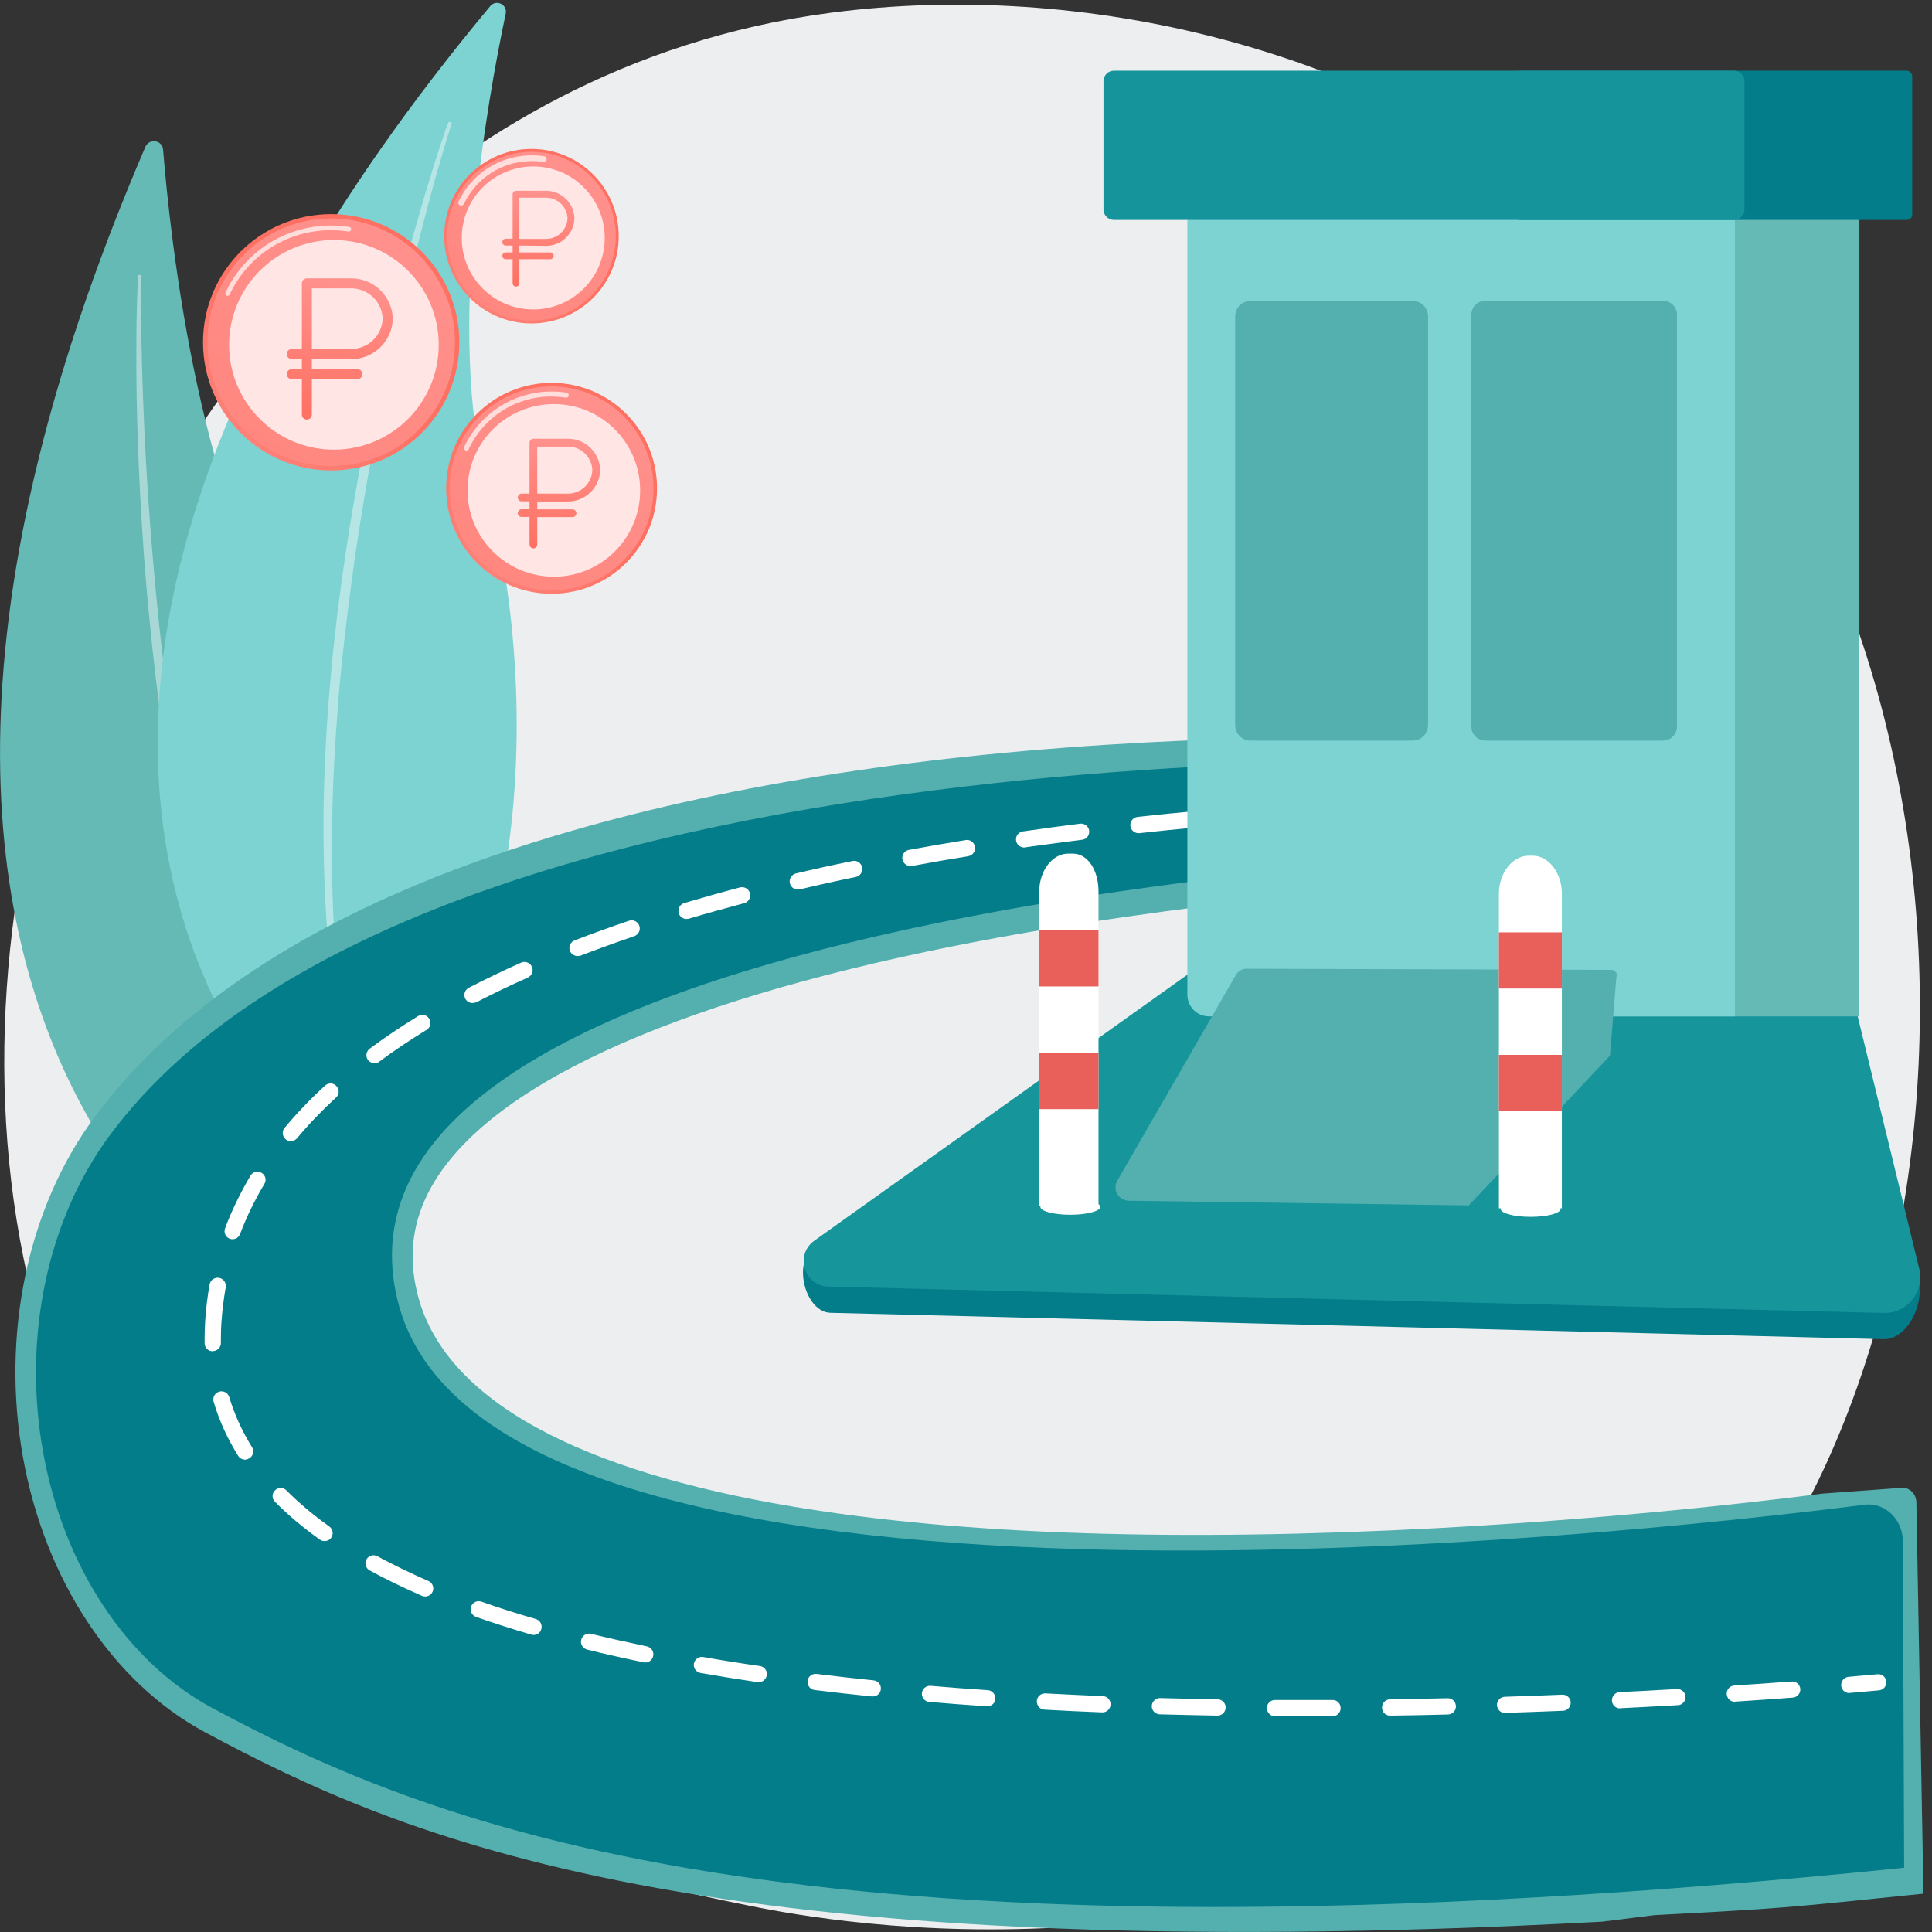 <?xml version="1.0" encoding="utf-8"?>
<svg version="1.1" id="Illustration" xmlns="http://www.w3.org/2000/svg" xmlns:xlink="http://www.w3.org/1999/xlink" x="0px"
	 y="0px" viewBox="0 0 1200 1200" style="enable-background:new 0 0 1200 1200;" xml:space="preserve">
<rect x="0" y="0" width="1200" height="1200" fill="#333333" stroke="none"/>
<style type="text/css">
	.st0{fill:#ECEEEF;}
	.st1{fill:#65BAB6;}
	.st2{opacity:0.43;fill:#FFFFFF;}
	.st3{fill:#7DD3D1;}
	.st4{fill:#54AFAF;}
	.st5{fill:#047D8A;}
	.st6{fill:#FFFFFF;}
	.st7{fill:#16959B;}
	.st8{fill:#15959B;}
	.st9{fill:url(#SVGID_1_);}
	.st10{fill:url(#SVGID_2_);}
	.st11{fill:url(#SVGID_3_);}
	.st12{fill:url(#SVGID_4_);}
	.st13{fill:url(#SVGID_5_);}
	.st14{fill:url(#SVGID_6_);}
	.st15{opacity:0.7;fill:#FFFFFF;}
	.st16{opacity:0.78;fill:#FFFFFF;}
	.st17{fill:url(#SVGID_7_);}
	.st18{fill:url(#SVGID_8_);}
	.st19{fill:url(#SVGID_9_);}
	.st20{fill:url(#SVGID_10_);}
	.st21{fill:url(#SVGID_11_);}
	.st22{fill:url(#SVGID_12_);}
	.st23{fill:url(#SVGID_13_);}
</style>
<g>
	<path class="st0" d="M1054.6,1030.2c-24.4,25.7-47.6,42.3-65.8,55.4C774.1,1239.7,520,1194.8,466,1183.8
		c-79.7-16.2-233.8-47.5-345.3-178.5C-47.8,807-21.6,494.7,109.2,288.5c23.9-37.7,150.3-247,407-280.6
		C671.6-12.4,852.8,28.6,984,138.5C1259.3,369.2,1239.7,835.3,1054.6,1030.2z"/>
	<g>
		<g>
			<path class="st1" d="M90.3,91.2c2.4-5.5,10.6-4.2,11,1.8c4.7,57.8,21.6,209,75.8,298c88.2,145,123.8,359.4,31.7,448.9
				C208.8,839.9-167.5,691.7,90.3,91.2z"/>
			<path class="st2" d="M85.8,171.5c-0.2,1.8-0.2,3.3-0.3,5l-0.2,4.8l-0.3,9.6c-0.2,6.4-0.2,12.8-0.3,19.2
				c-0.1,12.8,0,25.6,0.2,38.5c0.5,25.6,1.6,51.3,3.2,76.9c1.5,25.6,3.8,51.2,6.5,76.7c2.8,25.5,6,51,10,76.3
				c7.9,50.7,18.5,101.1,32.7,150.5c7.3,24.6,15.3,49,24.7,73c9.6,23.8,20.1,47.3,32.4,69.9c0.3,0.5,0.9,0.7,1.4,0.4
				c0.5-0.3,0.7-0.8,0.4-1.3l0,0c-11.3-22.9-21.4-46.5-30.3-70.4c-9-23.9-16.5-48.4-23.4-73c-6.9-24.6-12.8-49.5-18.1-74.5
				c-5.3-25-9.6-50.2-13.8-75.4c-8.1-50.5-13.5-101.4-17.4-152.4c-1.9-25.5-3.4-51.1-4.3-76.6c-0.5-12.8-0.9-25.6-1.1-38.4
				l-0.2-19.2l0-9.6l0.1-4.8c0-1.6,0.1-3.3,0.2-4.6l0-0.2c0-0.6-0.4-1-0.9-1.1C86.3,170.5,85.8,170.9,85.8,171.5z"/>
		</g>
		<g>
			<path class="st3" d="M304.5,3.8c3.7-4.4,10.8-1,9.6,4.7c-11.5,54.3-37.2,197.5-11.8,294c41.3,157,15.5,363.4-93.4,420.3
				C208.9,722.8-95.7,484.3,304.5,3.8z"/>
			<path class="st2" d="M278.4,76.3c-0.7,1.6-1.1,3-1.7,4.5l-1.5,4.4l-2.9,8.7c-1.9,5.8-3.7,11.7-5.5,17.6
				c-3.6,11.7-7,23.5-10.3,35.3c-6.6,23.6-12.5,47.5-18,71.4c-5.6,23.9-10.5,48-14.9,72.1c-4.4,24.2-8.4,48.4-11.7,72.7
				c-6.6,48.7-10.6,97.7-11,146.9c0,24.6,0.7,49.2,2.8,73.7c2.3,24.5,5.6,48.9,10.7,72.9c0.1,0.5,0.6,0.9,1.2,0.8
				c0.5-0.1,0.9-0.6,0.8-1.1l0,0c-4.1-24.1-6.9-48.4-8.5-72.8c-1.7-24.4-1.9-48.9-1.6-73.3c0.4-24.4,1.8-48.9,3.7-73.2
				c1.9-24.4,4.9-48.7,8-72.9c6.4-48.5,15.3-96.7,25.6-144.5c5.2-23.9,10.8-47.7,16.9-71.5c3-11.9,6.2-23.7,9.4-35.5l5.1-17.7
				l2.6-8.8l1.4-4.4c0.5-1.4,0.9-3,1.4-4.2l0.1-0.2c0.2-0.5-0.1-1.1-0.6-1.3C279.2,75.5,278.6,75.8,278.4,76.3z"/>
		</g>
	</g>
	<g>
		<path class="st4" d="M1028,1189.5c81.1-4.3,77.6-4.2,166.7-13.3l0,0l-4.4-243.1c-0.1-5.2-4.2-9.3-9.1-9l-49.3,3.6
			c-1,0.1-104.3,14.2-238.4,21.4c-161.3,8.6-296.1,4.2-400.8-13.3c-66.5-11.1-120-27.5-158.9-48.8c-41.8-22.8-67-51.3-74.8-84.5
			c-5.5-23.2-2.6-44.4,8.7-64.9c34.8-62.5,146.7-114.3,323.8-149.8C735.4,559.1,880.9,549,936.9,546c13.3-0.7,20.9-1,20.9-1
			l24.3-0.9l21.3-85.5l-77.3,1.6c-0.9-0.1-92.2-5.6-215.2,1c-135.2,7.2-255,25.7-356,54.9C216,556.2,116.3,616.1,58.5,694.2
			c-41.4,56-57.9,134.9-44.2,211.1c13.7,76.2,56,140,113,170.6c121.7,65.2,306.2,147.8,867.7,117.7
			C995.1,1193.6,1028,1189.5,1028,1189.5z"/>
		<path class="st5" d="M68,705.4c199.7-270.1,911.8-231.1,911.8-231.1l-22.6,54.5c0,0-769.6,27.3-710.5,277.9
			c53.3,226.1,771.1,145.8,911.4,127.9c12.6-1.6,23.7,9,23.8,22.7l0.8,202.8c-679.4,69.2-909.1-23.2-1050.8-99.2
			c-53.1-28.5-92.3-87.8-105.1-158.8C13.9,831.1,29.4,757.6,68,705.4z"/>
		<g>
			<path class="st6" d="M921.3,504.2c-2.8,0-5-2.2-5-5c0-2.8,2.2-5.1,5-5.1c11.5-0.2,18-0.1,18.1-0.1c2.8,0,5,2.3,5,5.1
				c0,2.8-2.3,5-5,5c0,0,0,0,0,0C939.2,504.1,932.8,504,921.3,504.2C921.4,504.2,921.4,504.2,921.3,504.2z"/>
			<path class="st6" d="M809.9,1066c-6,0-12,0-18,0c-2.8,0-5-2.3-5-5.1c0-2.8,2.3-5,5-5c0,0,0,0,0,0c6.3,0,12.5,0,18.7,0
				c5.7,0,11.4,0,17,0c2.8-0.1,5.1,2.2,5.1,5s-2.2,5.1-5,5.1C821.8,1066,815.9,1066,809.9,1066z M863.4,1065.6c-2.8,0-5-2.2-5-5
				c0-2.8,2.2-5.1,5-5.1c11.7-0.2,23.7-0.4,35.7-0.7c2.8-0.1,5.1,2.1,5.2,4.9c0.1,2.8-2.1,5.1-4.9,5.2
				C887.2,1065.2,875.2,1065.5,863.4,1065.6C863.5,1065.6,863.4,1065.6,863.4,1065.6z M756.2,1065.6
				C756.2,1065.6,756.2,1065.6,756.2,1065.6c-12.1-0.2-24.2-0.5-35.9-0.8c-2.8-0.1-5-2.4-4.9-5.2c0.1-2.8,2.5-5,5.2-4.9
				c11.7,0.3,23.7,0.6,35.7,0.8c2.8,0,5,2.3,5,5.1C761.2,1063.4,759,1065.6,756.2,1065.6z M934.8,1064c-2.7,0-4.9-2.2-5-4.9
				c-0.1-2.8,2.1-5.1,4.9-5.2c11.7-0.4,23.7-0.8,35.7-1.3c2.7-0.1,5.1,2,5.2,4.8c0.1,2.8-2.1,5.1-4.8,5.2c-12,0.5-24,0.9-35.7,1.3
				C934.9,1064,934.9,1064,934.8,1064z M684.8,1063.6c-0.1,0-0.1,0-0.2,0c-12.1-0.5-24.1-1-35.8-1.7c-2.8-0.1-4.9-2.5-4.8-5.3
				c0.1-2.8,2.5-4.9,5.3-4.8c11.6,0.6,23.7,1.2,35.7,1.7c2.8,0.1,4.9,2.5,4.8,5.2C689.7,1061.5,687.4,1063.6,684.8,1063.6z
				 M1006.2,1061.1c-2.7,0-4.9-2.1-5-4.8c-0.1-2.8,2-5.1,4.8-5.3c11.9-0.6,23.9-1.2,35.6-1.9c2.8-0.1,5.2,2,5.3,4.7
				c0.2,2.8-2,5.2-4.7,5.3c-11.7,0.7-23.8,1.3-35.7,1.9C1006.4,1061.1,1006.3,1061.1,1006.2,1061.1z M613.3,1059.8
				c-0.1,0-0.2,0-0.4,0c-12.1-0.8-24.1-1.7-35.7-2.7c-2.8-0.2-4.8-2.7-4.6-5.4c0.2-2.8,2.7-4.8,5.4-4.6c11.6,1,23.5,1.9,35.5,2.7
				c2.8,0.2,4.9,2.6,4.7,5.4C618.2,1057.7,615.9,1059.8,613.3,1059.8z M1077.5,1057c-2.6,0-4.8-2-5-4.7c-0.2-2.8,1.9-5.2,4.7-5.4
				c12.1-0.8,24.1-1.6,35.6-2.5c2.8-0.2,5.2,1.9,5.4,4.6c0.2,2.8-1.9,5.2-4.6,5.4c-11.5,0.9-23.5,1.7-35.7,2.5
				C1077.8,1057,1077.7,1057,1077.5,1057z M542.1,1053.7c-0.2,0-0.3,0-0.5,0c-12.1-1.2-24-2.6-35.6-4c-2.8-0.3-4.7-2.9-4.4-5.6
				c0.3-2.8,2.8-4.7,5.6-4.4c11.5,1.4,23.4,2.8,35.4,4c2.8,0.3,4.8,2.8,4.5,5.5C546.9,1051.8,544.7,1053.7,542.1,1053.7z
				 M471.2,1044.9c-0.2,0-0.5,0-0.7-0.1c-12.1-1.8-24-3.7-35.4-5.7c-2.7-0.5-4.6-3.1-4.1-5.8c0.5-2.7,3.1-4.6,5.8-4.1
				c11.3,2,23.2,3.9,35.2,5.6c2.8,0.4,4.7,3,4.3,5.7C475.8,1043.1,473.6,1044.9,471.2,1044.9z M400.8,1032.6c-0.3,0-0.7,0-1-0.1
				c-12-2.5-23.8-5.1-35.1-7.9c-2.7-0.7-4.4-3.4-3.7-6.1c0.7-2.7,3.4-4.4,6.1-3.7c11.1,2.7,22.8,5.3,34.7,7.8c2.7,0.6,4.5,3.2,3.9,6
				C405.2,1031,403.1,1032.6,400.8,1032.6z M331.4,1015.5c-0.5,0-0.9-0.1-1.4-0.2c-11.9-3.5-23.4-7.2-34.3-11
				c-2.6-0.9-4-3.8-3.1-6.4c0.9-2.6,3.8-4,6.4-3.1c10.7,3.8,22,7.4,33.8,10.8c2.7,0.8,4.2,3.6,3.4,6.3
				C335.6,1014.1,333.6,1015.5,331.4,1015.5z M264.1,991.6c-0.7,0-1.3-0.1-2-0.4c-11.5-5-22.5-10.3-32.5-15.8
				c-2.4-1.3-3.3-4.4-2-6.8c1.3-2.4,4.4-3.3,6.8-2c9.8,5.3,20.5,10.5,31.7,15.4c2.6,1.1,3.7,4.1,2.6,6.6
				C267.9,990.5,266,991.6,264.1,991.6z M201.6,957.2c-1,0-2-0.3-2.9-0.9c-10.4-7.4-19.8-15.3-27.9-23.5c-2-2-2-5.2,0-7.1
				c2-2,5.2-2,7.1,0c7.7,7.8,16.7,15.3,26.6,22.4c2.3,1.6,2.8,4.8,1.2,7C204.8,956.5,203.2,957.2,201.6,957.2z M152.2,906.6
				c-1.7,0-3.3-0.8-4.3-2.4c-6.6-10.6-11.8-21.9-15.2-33.5c-0.8-2.7,0.7-5.5,3.4-6.3c2.7-0.8,5.5,0.7,6.3,3.4
				c3.2,10.7,8,21.2,14.1,31c1.5,2.4,0.8,5.5-1.6,6.9C154,906.3,153.1,906.6,152.2,906.6z M132.1,839.3c-2.7,0-5-2.2-5-4.9
				c0-1.1,0-2.2,0-3.4c0-3.2,0.1-6.5,0.3-9.8c0.5-7.9,1.4-15.7,2.8-23.4c0.5-2.7,3.1-4.6,5.9-4.1c2.7,0.5,4.6,3.1,4.1,5.9
				c-1.3,7.3-2.2,14.7-2.7,22.2c-0.2,3.1-0.3,6.1-0.3,9.1c0,1,0,2.1,0,3.1c0.1,2.8-2.1,5.1-4.9,5.2
				C132.1,839.3,132.1,839.3,132.1,839.3z M144.5,769.7c-0.6,0-1.2-0.1-1.8-0.3c-2.6-1-3.9-3.9-2.9-6.5c4.2-11.2,9.6-22.2,15.8-32.7
				c1.4-2.4,4.5-3.2,6.9-1.7c2.4,1.4,3.2,4.5,1.7,6.9c-6,10-11.1,20.5-15.1,31.1C148.4,768.4,146.5,769.7,144.5,769.7z M180.6,708.8
				c-1.1,0-2.3-0.4-3.2-1.2c-2.1-1.8-2.4-5-0.6-7.1c7.5-9,15.9-17.8,25.1-26.2c2-1.9,5.2-1.8,7.1,0.3c1.9,2,1.8,5.2-0.3,7.1
				c-8.8,8.1-17,16.6-24.2,25.3C183.4,708.2,182,708.8,180.6,708.8z M232.7,660.4c-1.5,0-3.1-0.7-4.1-2c-1.7-2.2-1.2-5.4,1.1-7.1
				c9.3-6.9,19.4-13.7,30-20.2c2.4-1.5,5.5-0.7,6.9,1.7c1.5,2.4,0.7,5.5-1.7,6.9c-10.3,6.3-20.2,12.9-29.3,19.7
				C234.8,660.1,233.7,660.4,232.7,660.4z M293.5,623c-1.8,0-3.6-1-4.5-2.7c-1.3-2.5-0.3-5.5,2.2-6.8c10.3-5.3,21.2-10.6,32.5-15.6
				c2.5-1.1,5.5,0,6.7,2.6c1.1,2.5,0,5.5-2.6,6.7c-11.1,4.9-21.8,10.1-31.9,15.3C295,622.8,294.2,623,293.5,623z M358.7,593.8
				c-2,0-3.9-1.2-4.7-3.2c-1-2.6,0.3-5.5,2.9-6.5c10.9-4.2,22.2-8.3,33.8-12.2c2.6-0.9,5.5,0.5,6.4,3.2c0.9,2.6-0.5,5.5-3.2,6.4
				c-11.4,3.9-22.7,8-33.4,12.1C359.9,593.7,359.3,593.8,358.7,593.8z M426.4,570.8c-2.2,0-4.2-1.4-4.8-3.6
				c-0.8-2.7,0.7-5.5,3.4-6.3c11.2-3.3,22.8-6.6,34.6-9.7c2.7-0.7,5.5,0.9,6.2,3.6c0.7,2.7-0.9,5.5-3.6,6.2
				c-11.7,3.1-23.2,6.3-34.3,9.6C427.3,570.7,426.9,570.8,426.4,570.8z M495.5,552.5c-2.3,0-4.4-1.6-4.9-3.9c-0.6-2.7,1-5.4,3.8-6.1
				c11.4-2.7,23.2-5.3,35.1-7.7c2.7-0.6,5.4,1.2,6,3.9c0.6,2.7-1.2,5.4-3.9,6c-11.8,2.4-23.5,5-34.8,7.7
				C496.3,552.4,495.9,552.5,495.5,552.5z M565.5,537.9c-2.4,0-4.5-1.7-5-4.1c-0.5-2.7,1.3-5.4,4-5.9c11.5-2.1,23.4-4.2,35.3-6.1
				c2.7-0.5,5.3,1.4,5.8,4.2c0.4,2.7-1.4,5.3-4.2,5.8c-11.8,1.9-23.7,4-35.1,6.1C566.1,537.9,565.8,537.9,565.5,537.9z M636.1,526.4
				c-2.5,0-4.6-1.8-5-4.3c-0.4-2.8,1.5-5.3,4.3-5.7c11.6-1.7,23.6-3.3,35.5-4.8c2.7-0.3,5.3,1.6,5.6,4.4c0.3,2.8-1.6,5.3-4.4,5.6
				c-11.9,1.5-23.8,3.1-35.4,4.7C636.6,526.4,636.3,526.4,636.1,526.4z M707.1,517.5c-2.5,0-4.7-1.9-5-4.5c-0.3-2.8,1.7-5.3,4.5-5.6
				c11.7-1.3,23.7-2.5,35.7-3.6c2.8-0.3,5.2,1.8,5.5,4.6c0.3,2.8-1.8,5.2-4.6,5.5c-11.9,1.1-23.9,2.3-35.5,3.6
				C707.5,517.5,707.3,517.5,707.1,517.5z M778.4,510.9c-2.6,0-4.8-2-5-4.7c-0.2-2.8,1.9-5.2,4.6-5.4c11.9-0.9,23.9-1.8,35.8-2.5
				c2.8-0.2,5.2,1.9,5.3,4.7c0.2,2.8-1.9,5.2-4.7,5.3c-11.8,0.7-23.8,1.6-35.6,2.5C778.6,510.9,778.5,510.9,778.4,510.9z
				 M849.8,506.4c-2.7,0-4.9-2.1-5-4.8c-0.1-2.8,2-5.1,4.8-5.3c12.1-0.6,24.1-1.1,35.9-1.4c0.1,0,0.1,0,0.2,0c2.7,0,4.9,2.2,5,4.9
				c0.1,2.8-2.1,5.1-4.9,5.2c-11.7,0.4-23.7,0.9-35.7,1.4C850,506.4,849.9,506.4,849.8,506.4z"/>
			<path class="st6" d="M1148.6,1051.6c-2.6,0-4.8-2-5-4.6c-0.2-2.8,1.8-5.2,4.6-5.5c11.4-1,17.8-1.6,17.9-1.6
				c2.8-0.3,5.2,1.7,5.5,4.5c0.3,2.8-1.7,5.2-4.5,5.5c-0.1,0-6.5,0.6-18,1.6C1148.9,1051.6,1148.7,1051.6,1148.6,1051.6z"/>
		</g>
	</g>
	<g>
		<g>
			<path class="st5" d="M753.9,610L505,775.6c-12.6,9-4.7,39.4,10.8,39.8l654.1,16.4c14.6,0.4,25.3-21.7,21.8-35.8l-53.8-213.3
				L753.9,610z"/>
			<path class="st7" d="M753.9,593.7L505.8,770.6c-12.3,8.8-6.4,28.1,8.7,28.5l655.5,16.4c14.6,0.4,25.5-13.2,22.1-27.4l-54.1-221.8
				L753.9,593.7z"/>
		</g>
		<g>
			<rect x="814.8" y="47.7" class="st1" width="340.1" height="583.6"/>
			<path class="st3" d="M1077.6,631.3H751c-7.5,0-13.5-6-13.5-13.5V47.7h340.1V631.3z"/>
			<path class="st5" d="M1184.3,136.6H943.9c-1.9,0-3.5-1.6-3.5-3.5V47.4c0-1.9,1.6-3.5,3.5-3.5h240.3c1.9,0,3.5,1.6,3.5,3.5v85.8
				C1187.8,135.1,1186.2,136.6,1184.3,136.6z"/>
			<path class="st8" d="M1076.9,136.6H691.9c-3.6,0-6.5-2.9-6.5-6.5V50.4c0-3.6,2.9-6.5,6.5-6.5h385.1c3.6,0,6.5,2.9,6.5,6.5v79.8
				C1083.4,133.7,1080.5,136.6,1076.9,136.6z"/>
			<path class="st4" d="M877.4,460H776.8c-5.3,0-9.6-4.3-9.6-9.6V196.5c0-5.3,4.3-9.6,9.6-9.6h100.6c5.3,0,9.6,4.3,9.6,9.6v253.9
				C887,455.7,882.7,460,877.4,460z"/>
			<path class="st4" d="M1032.9,460H922.6c-4.8,0-8.7-3.9-8.7-8.7V195.5c0-4.8,3.9-8.7,8.7-8.7h110.3c4.8,0,8.7,3.9,8.7,8.7v255.8
				C1041.6,456.1,1037.7,460,1032.9,460z"/>
		</g>
		<g>
			<path class="st4" d="M767.6,605.6L694,733.3c-3.2,5.5,0.7,12.4,7.1,12.5l211.3,2.9l91.2-141.3c1.4-2.2-0.2-5-2.7-5l-226.4-0.7
				C771.7,601.6,769.1,603.1,767.6,605.6z"/>
			<polygon class="st4" points="912.4,748.6 1004.2,603.9 1000,655.7 			"/>
		</g>
		<g>
			<g>
				<g>
					<path class="st6" d="M682.3,553.7v195.5h-36.8V553.7c0-13.1,8.4-23.5,17.9-23.5h2.9C675.7,530.2,682.3,540.6,682.3,553.7z"/>
					<ellipse class="st6" cx="664.8" cy="749.6" rx="18.6" ry="4.9"/>
				</g>
				<linearGradient id="SVGID_1_" gradientUnits="userSpaceOnUse" x1="701.728" y1="216.836" x2="684.446" y2="389.658">
					<stop  offset="0" style="stop-color:#E1473D"/>
					<stop  offset="1" style="stop-color:#E9605A"/>
				</linearGradient>
				<rect x="645.5" y="577.8" class="st9" width="36.8" height="34.9"/>
				<linearGradient id="SVGID_2_" gradientUnits="userSpaceOnUse" x1="709.27" y1="217.591" x2="691.988" y2="390.413">
					<stop  offset="0" style="stop-color:#E1473D"/>
					<stop  offset="1" style="stop-color:#E9605A"/>
				</linearGradient>
				<rect x="645.5" y="654" class="st10" width="36.8" height="34.9"/>
			</g>
			<g>
				<g>
					<path class="st6" d="M970.1,555v195.5H931V555c0-13.1,8.8-23.5,18.3-23.5h2.9C961.6,531.5,970.1,541.9,970.1,555z"/>
					<ellipse class="st6" cx="950.7" cy="750.9" rx="18.6" ry="4.9"/>
				</g>
				<linearGradient id="SVGID_3_" gradientUnits="userSpaceOnUse" x1="985.674" y1="245.23" x2="968.392" y2="418.052">
					<stop  offset="0" style="stop-color:#E1473D"/>
					<stop  offset="1" style="stop-color:#E9605A"/>
				</linearGradient>
				<rect x="931" y="579.1" class="st11" width="39.1" height="34.9"/>
				<linearGradient id="SVGID_4_" gradientUnits="userSpaceOnUse" x1="993.216" y1="245.986" x2="975.934" y2="418.808">
					<stop  offset="0" style="stop-color:#E1473D"/>
					<stop  offset="1" style="stop-color:#E9605A"/>
				</linearGradient>
				<rect x="931" y="655.2" class="st12" width="39.1" height="34.9"/>
			</g>
		</g>
	</g>
	<g>
		<g>
			
				<linearGradient id="SVGID_5_" gradientUnits="userSpaceOnUse" x1="835.995" y1="-74.662" x2="908.706" y2="-159.059" gradientTransform="matrix(1 -2.510000e-002 2.510000e-002 1 -575.81 330.228)">
				<stop  offset="0" style="stop-color:#FF928E"/>
				<stop  offset="1" style="stop-color:#FE7062"/>
			</linearGradient>
			<circle class="st13" cx="330.1" cy="146.7" r="54.2"/>
			
				<linearGradient id="SVGID_6_" gradientUnits="userSpaceOnUse" x1="949.792" y1="-220.615" x2="734.784" y2="104.202" gradientTransform="matrix(1 -2.510000e-002 2.510000e-002 1 -575.81 330.228)">
				<stop  offset="0" style="stop-color:#FF928E"/>
				<stop  offset="1" style="stop-color:#FE7062"/>
			</linearGradient>
			<circle class="st14" cx="330.1" cy="146.7" r="52.4"/>
			<path class="st15" d="M286.4,127.7c-0.3,0-0.5,0-0.8-0.2c-0.9-0.4-1.2-1.5-0.8-2.3c8.2-17.2,25-28.2,44.1-28.7
				c3-0.1,6.1,0.1,9.1,0.6c1,0.1,1.6,1,1.5,2c-0.1,1-1,1.6-2,1.5c-2.8-0.4-5.6-0.6-8.4-0.5c-17.7,0.4-33.4,10.7-41,26.7
				C287.6,127.4,287,127.7,286.4,127.7z"/>
			<circle class="st16" cx="331.2" cy="147.8" r="44.4"/>
			<linearGradient id="SVGID_7_" gradientUnits="userSpaceOnUse" x1="338.353" y1="118.167" x2="328.659" y2="179.557">
				<stop  offset="0" style="stop-color:#FF928E"/>
				<stop  offset="1" style="stop-color:#FE7062"/>
			</linearGradient>
			<path class="st17" d="M338.8,152.7c9.7,0.2,17.7-7.4,18-17.1c-0.3-9.7-8.3-17.3-18-17.1h-18.3c-1.2,0-2.1,1-2.1,2.1v27.7h-4.3
				c-1.2,0-2.1,1-2.1,2.1c0,1.2,1,2.1,2.1,2.1h4.3v4.3h-4.3c-1.2,0-2.1,1-2.1,2.1c0,1.2,1,2.1,2.1,2.1h4.3v14.9c0,1.2,1,2.1,2.1,2.1
				c1.2,0,2.1-1,2.1-2.1v-14.9h19.2c1.2,0,2.1-1,2.1-2.1c0-1.2-1-2.1-2.1-2.1h-19.2v-4.3L338.8,152.7L338.8,152.7z M322.6,122.8
				h16.2c7.3-0.2,13.4,5.5,13.7,12.8c-0.3,7.3-6.4,13-13.7,12.8h-16.2V122.8z"/>
		</g>
		<g>
			
				<linearGradient id="SVGID_8_" gradientUnits="userSpaceOnUse" x1="675.34" y1="28.396" x2="782.068" y2="-95.484" gradientTransform="matrix(1 -2.510000e-002 2.510000e-002 1 -575.81 330.228)">
				<stop  offset="0" style="stop-color:#FF928E"/>
				<stop  offset="1" style="stop-color:#FE7062"/>
			</linearGradient>
			<circle class="st18" cx="205.7" cy="212.6" r="79.6"/>
			
				<linearGradient id="SVGID_9_" gradientUnits="userSpaceOnUse" x1="842.376" y1="-185.838" x2="526.779" y2="290.939" gradientTransform="matrix(1 -2.510000e-002 2.510000e-002 1 -575.81 330.228)">
				<stop  offset="0" style="stop-color:#FF928E"/>
				<stop  offset="1" style="stop-color:#FE7062"/>
			</linearGradient>
			<circle class="st19" cx="205.7" cy="212.6" r="76.9"/>
			<path class="st15" d="M141.5,183.7c-0.2,0-0.5,0-0.7-0.1c-0.7-0.3-1.1-1.2-0.7-2c11.8-24.9,36.2-40.8,63.7-41.5
				c4.4-0.1,8.8,0.2,13.1,0.8c0.8,0.1,1.4,0.9,1.2,1.7c-0.1,0.8-0.9,1.4-1.7,1.2c-4.1-0.6-8.4-0.9-12.6-0.8
				c-26.4,0.7-49.8,15.9-61.1,39.8C142.6,183.4,142.1,183.7,141.5,183.7z"/>
			<circle class="st16" cx="207.4" cy="214.2" r="65.1"/>
			<linearGradient id="SVGID_10_" gradientUnits="userSpaceOnUse" x1="216.84" y1="172.298" x2="202.57" y2="262.677">
				<stop  offset="0" style="stop-color:#FF928E"/>
				<stop  offset="1" style="stop-color:#FE7062"/>
			</linearGradient>
			<path class="st20" d="M217.5,223.1c14.2,0.3,26.1-10.9,26.5-25.1c-0.4-14.2-12.2-25.5-26.5-25.1h-26.9c-1.7,0-3.1,1.4-3.1,3.1
				v40.8h-6.3c-1.7,0-3.1,1.4-3.1,3.1c0,1.7,1.4,3.1,3.1,3.1h6.3v6.3h-6.3c-1.7,0-3.1,1.4-3.1,3.1c0,1.7,1.4,3.1,3.1,3.1h6.3v22
				c0,1.7,1.4,3.1,3.1,3.1c1.7,0,3.1-1.4,3.1-3.1v-22H222c1.7,0,3.1-1.4,3.1-3.1c0-1.7-1.4-3.1-3.1-3.1h-28.3v-6.3L217.5,223.1
				L217.5,223.1z M193.7,179.1h23.8c10.8-0.3,19.8,8.1,20.2,18.8c-0.4,10.8-9.4,19.2-20.2,18.8h-23.8V179.1z"/>
		</g>
		<g>
			
				<linearGradient id="SVGID_11_" gradientUnits="userSpaceOnUse" x1="829.161" y1="100.096" x2="916.966" y2="-1.819" gradientTransform="matrix(1 -2.510000e-002 2.510000e-002 1 -575.81 330.228)">
				<stop  offset="0" style="stop-color:#FF928E"/>
				<stop  offset="1" style="stop-color:#FE7062"/>
			</linearGradient>
			<circle class="st21" cx="342.6" cy="303.3" r="65.5"/>
			
				<linearGradient id="SVGID_12_" gradientUnits="userSpaceOnUse" x1="966.581" y1="-76.153" x2="706.941" y2="316.089" gradientTransform="matrix(1 -2.510000e-002 2.510000e-002 1 -575.81 330.228)">
				<stop  offset="0" style="stop-color:#FF928E"/>
				<stop  offset="1" style="stop-color:#FE7062"/>
			</linearGradient>
			<circle class="st22" cx="342.6" cy="303.3" r="63.3"/>
			<path class="st15" d="M289.8,279.9c-0.2,0-0.5,0-0.7-0.2c-0.8-0.4-1.1-1.3-0.8-2.1c9.8-20.6,30-33.8,52.8-34.4
				c3.6-0.1,7.3,0.1,10.8,0.7c0.9,0.1,1.5,1,1.3,1.8c-0.1,0.9-1,1.5-1.8,1.3c-3.4-0.5-6.8-0.7-10.3-0.7c-21.6,0.5-40.7,13-49.9,32.5
				C290.9,279.6,290.4,279.9,289.8,279.9z"/>
			<circle class="st16" cx="344" cy="304.6" r="53.6"/>
			<linearGradient id="SVGID_13_" gradientUnits="userSpaceOnUse" x1="351.696" y1="272.12" x2="340.62" y2="342.268">
				<stop  offset="0" style="stop-color:#FF928E"/>
				<stop  offset="1" style="stop-color:#FE7062"/>
			</linearGradient>
			<path class="st23" d="M352.2,311.5c11.1,0.3,20.2-8.4,20.6-19.5c-0.3-11.1-9.5-19.8-20.6-19.5h-20.9c-1.3,0-2.4,1.1-2.4,2.4v31.7
				H324c-1.3,0-2.4,1.1-2.4,2.4c0,1.3,1.1,2.4,2.4,2.4h4.9v4.9H324c-1.3,0-2.4,1.1-2.4,2.4c0,1.3,1.1,2.4,2.4,2.4h4.9v17.1
				c0,1.3,1.1,2.4,2.4,2.4s2.4-1.1,2.4-2.4v-17h21.9c1.3,0,2.4-1.1,2.4-2.4c0-1.3-1.1-2.4-2.4-2.4h-21.9v-4.9L352.2,311.5
				L352.2,311.5z M333.7,277.4h18.5c8.4-0.3,15.4,6.3,15.7,14.6c-0.3,8.4-7.3,14.9-15.7,14.6h-18.5V277.4z"/>
		</g>
	</g>
</g>
</svg>
